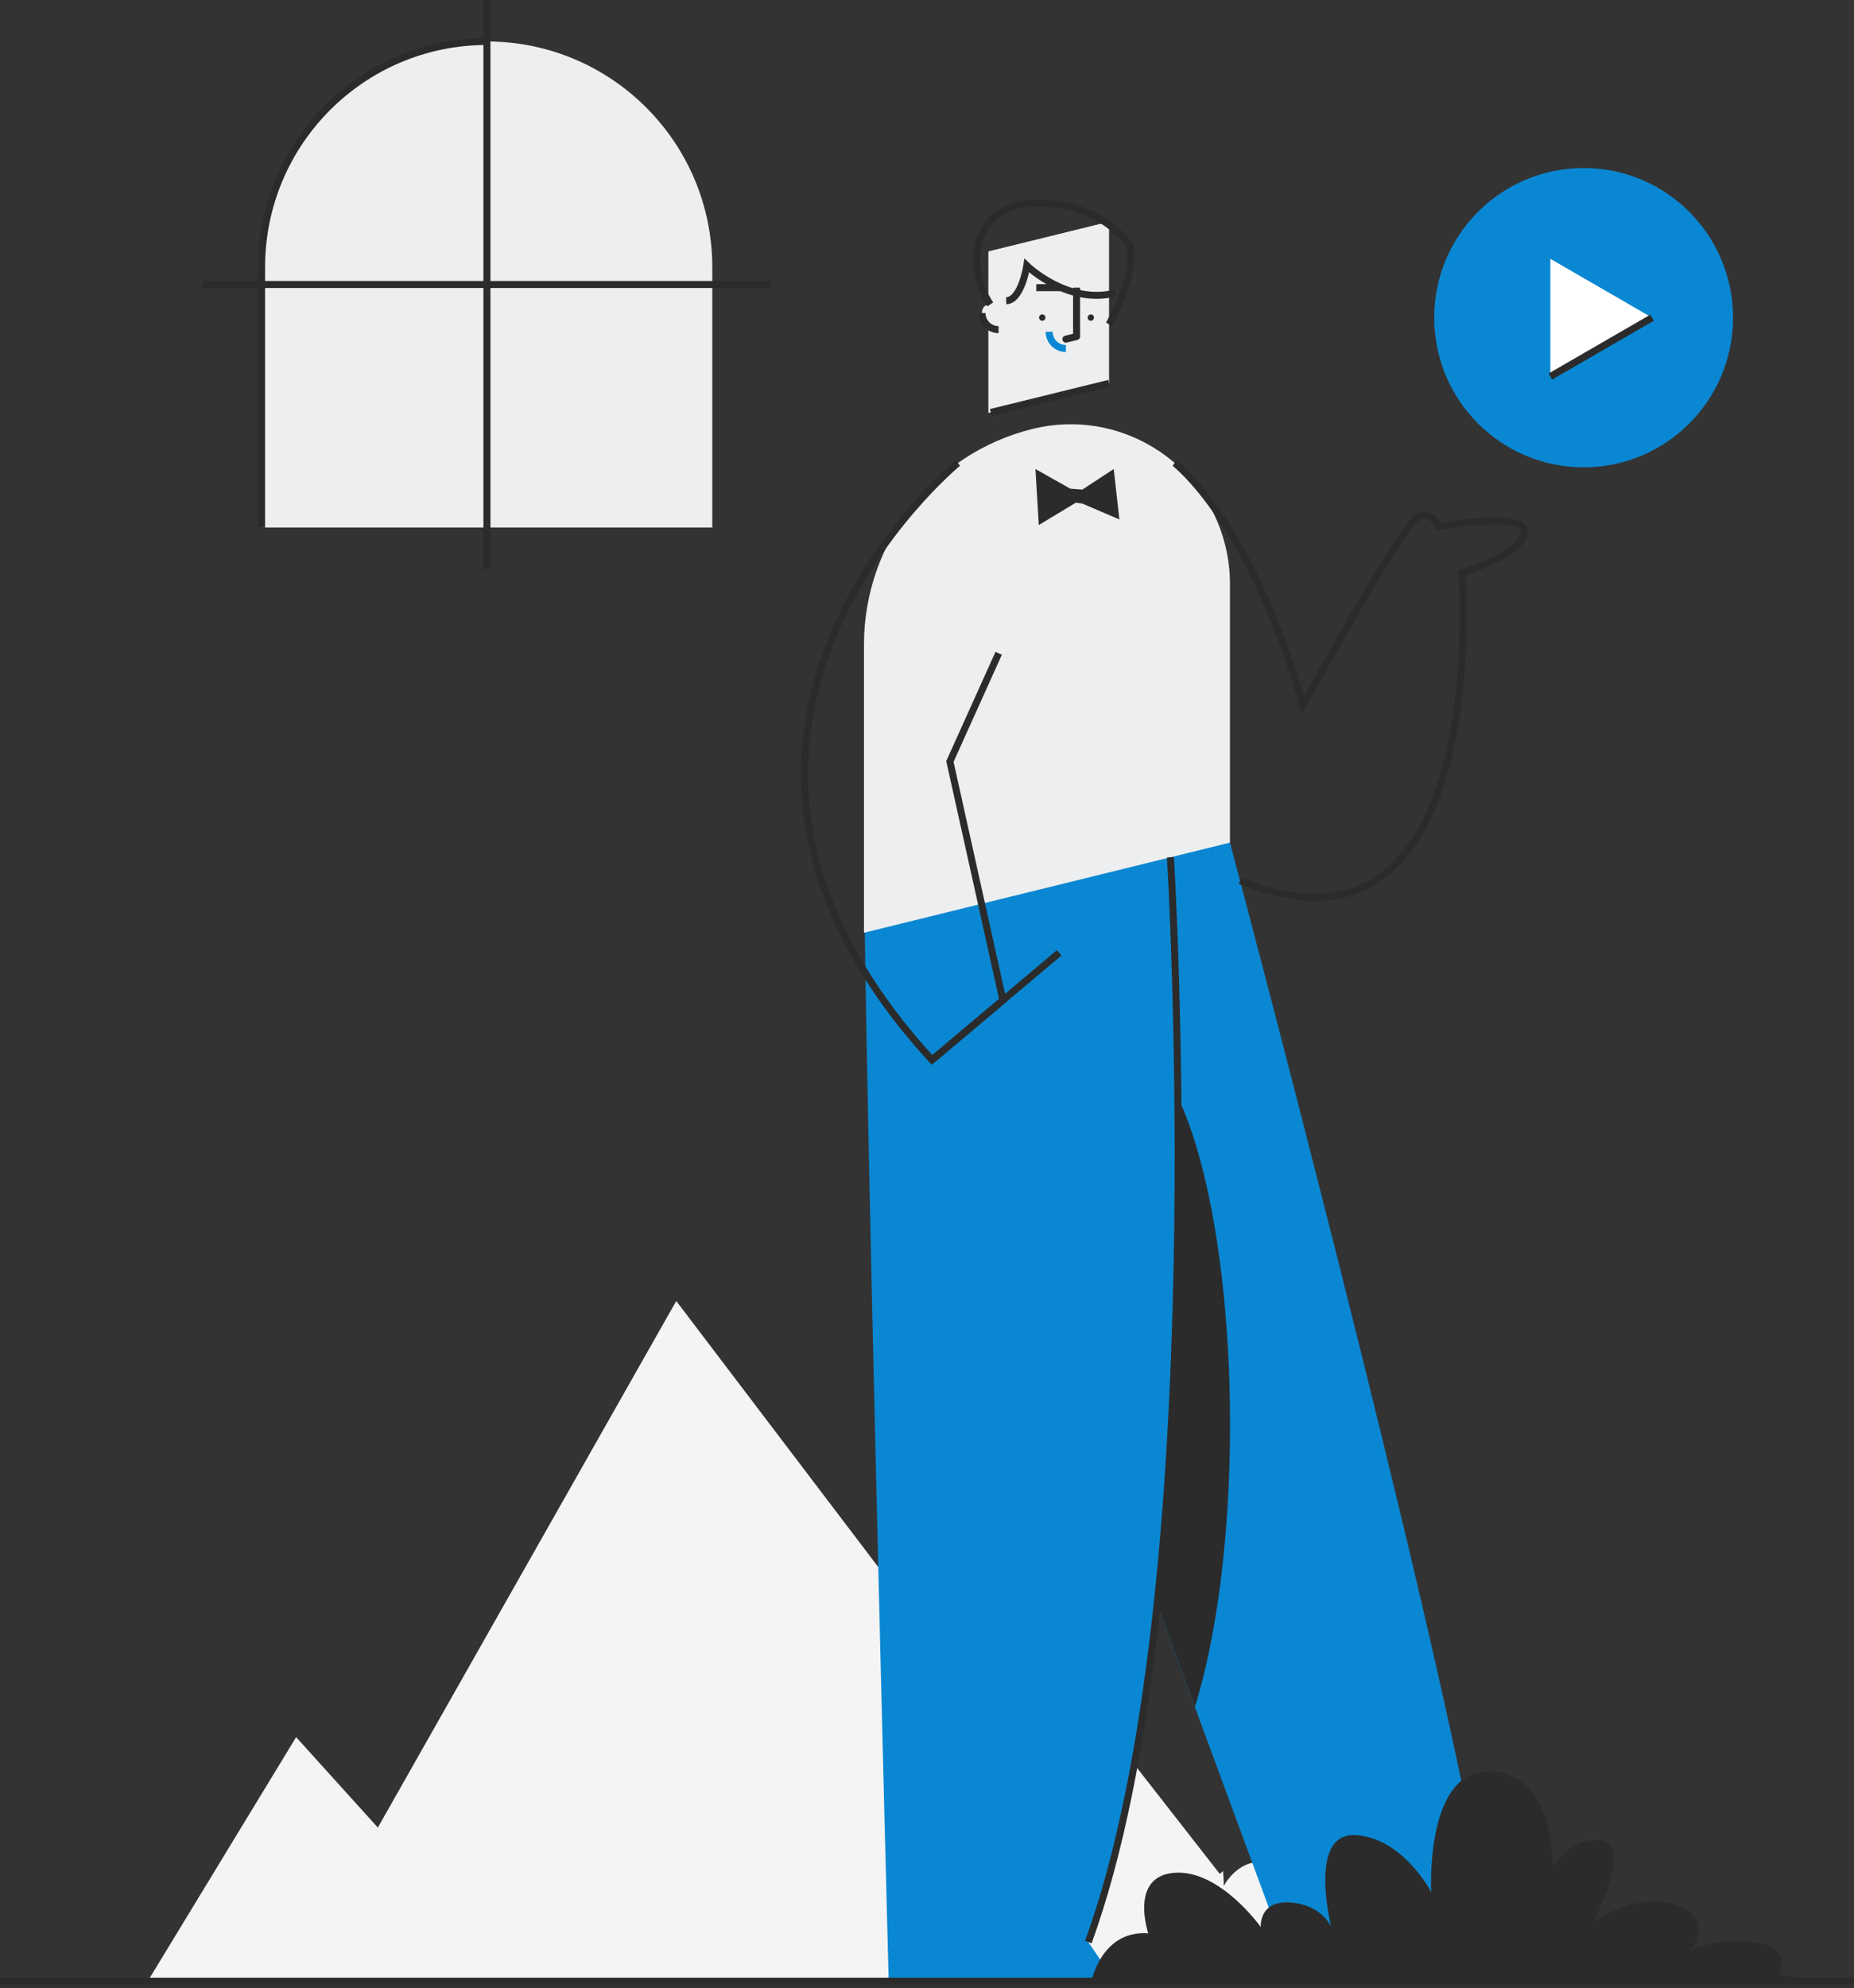 <svg width="265" height="284" viewBox="0 0 265 284" fill="none"
    xmlns="http://www.w3.org/2000/svg">
    <rect x="0" y="0" width="265" height="284" fill="#333333" stroke="none"/>
    <path d="M199.739 283.193H21L42.327 248.14L54.007 261.059L96.66 185.838L144.9 249.337L151.583 238.535L166.468 257.587L174.351 267.679L174.815 267.275C174.937 268.541 174.905 269.409 174.905 269.409C174.905 269.409 176.994 265.368 180.889 266.065C184.741 266.753 179.889 275.886 179.78 276.093C179.947 275.97 185.012 272.223 189.939 273.866C194.832 275.499 191.892 279.259 191.754 279.436C191.873 279.382 193.472 278.646 195.88 278.384L199.739 283.193Z" fill="#F4F4F4"/>
    <path d="M226.355 66.757C238.15 66.757 247.711 57.185 247.711 45.379C247.711 33.572 238.15 24 226.355 24C214.561 24 205 33.572 205 45.379C205 57.185 214.561 66.757 226.355 66.757Z" fill="#0A87D2"/>
    <path d="M236.143 45.378L221.597 36.971V53.783L236.143 45.378Z" fill="white"/>
    <path d="M236.143 45.379L221.597 53.783" stroke="#2B2B2B" stroke-miterlimit="10" stroke-linejoin="bevel"/>
    <path d="M69.599 5.926C87.389 5.926 101.81 20.362 101.81 38.171V75.354H37.389V38.171C37.389 20.362 51.809 5.926 69.599 5.926Z" fill="#EDEEEF"/>
    <path d="M37.389 75.354V38.171C37.389 20.362 51.809 5.926 69.599 5.926" stroke="#2B2B2B" stroke-miterlimit="10"/>
    <path d="M69.599 0V81.283" stroke="#2B2B2B" stroke-miterlimit="10"/>
    <path d="M110.199 40.64H29" stroke="#2B2B2B" stroke-miterlimit="10"/>
    <path d="M175.803 120.365C175.803 120.365 205.131 230.351 211.726 269.17L216.674 271.647L184.091 279.907L157.281 207.227L145.949 121.437" fill="#0A87D2"/>
    <path d="M151.323 162.031C153.915 154.208 157.25 149.497 160.887 149.497C169.131 149.497 175.815 173.658 175.815 203.467C175.815 219.525 173.874 233.945 170.795 243.83L157.281 207.227L151.323 162.031Z" fill="#2B2B2B"/>
    <path d="M167.294 122.452C167.294 122.452 173.731 227.622 155.557 277.414L159.354 283H127.026C127.026 283 123.494 149.235 123.494 120.365L167.294 122.452Z" fill="#0A87D2"/>
    <path d="M158.524 41.09V54.758L141.615 58.916V35.852L158.524 31.694V41.09Z" fill="#EDEEEF"/>
    <path d="M158.18 41.158V54.826L141.272 58.985V35.921L158.18 31.762V41.158Z" fill="#EDEEEF"/>
    <path d="M148.973 45.817C149.223 45.817 149.425 45.614 149.425 45.364C149.425 45.114 149.223 44.911 148.973 44.911C148.723 44.911 148.52 45.114 148.52 45.364C148.52 45.614 148.723 45.817 148.973 45.817Z" fill="#2B2B2B"/>
    <path d="M155.916 45.817C156.166 45.817 156.369 45.614 156.369 45.364C156.369 45.114 156.166 44.911 155.916 44.911C155.666 44.911 155.463 45.114 155.463 45.364C155.463 45.614 155.666 45.817 155.916 45.817Z" fill="#2B2B2B"/>
    <path d="M153.879 48.064V41.09" stroke="#2B2B2B" stroke-miterlimit="10"/>
    <path d="M148.122 41.09H151.612" stroke="#2B2B2B" stroke-miterlimit="10"/>
    <path d="M142.728 44.665V47.088C141.424 47.085 140.366 46.025 140.366 44.719C140.366 44.646 140.366 44.576 140.366 44.506C140.506 43.034 142.728 43.187 142.728 44.665Z" fill="#EDEEEF"/>
    <path d="M142.728 47.088C141.424 47.085 140.366 46.025 140.366 44.719" stroke="#2B2B2B" stroke-miterlimit="10"/>
    <path d="M152.352 49.785C151.032 49.785 149.961 48.712 149.961 47.391" stroke="#0A87D2" stroke-miterlimit="10"/>
    <path d="M158.523 54.758L141.615 58.916" stroke="#2B2B2B" stroke-miterlimit="10"/>
    <path d="M153.879 48.071L152.352 48.447" stroke="#2B2B2B" stroke-miterlimit="10" stroke-linecap="round"/>
    <path d="M175.802 83.391V120.365L123.493 133.238V92.063C123.493 77.464 133.449 64.748 147.609 61.263C159.819 58.259 172.146 65.737 175.146 77.962C175.579 79.74 175.802 81.562 175.802 83.391Z" fill="#EDEEEF"/>
    <path d="M167.294 122.452C167.294 122.452 173.731 227.622 155.557 277.414" stroke="#2B2B2B" stroke-miterlimit="10"/>
    <path d="M159.438 41.85C152.585 43.605 146.767 37.94 146.767 37.94C146.767 37.94 146.021 42.887 143.818 42.967" stroke="#2B2B2B" stroke-miterlimit="10"/>
    <path d="M158.523 46.319C158.523 46.319 162.467 39.376 161.51 35.067C161.51 35.067 157.446 28.843 148.122 29.003C138.797 29.163 138 38.243 141.548 43.478" stroke="#2B2B2B" stroke-miterlimit="10"/>
    <path d="M136.911 66.14C136.911 66.14 90.177 104.489 133.213 151.409L143.354 142.88L135.773 108.776L142.745 93.318" stroke="#2B2B2B" stroke-miterlimit="10"/>
    <path d="M133.213 151.409L151.393 136.107" stroke="#2B2B2B" stroke-miterlimit="10"/>
    <path d="M167.9 66.14C167.9 66.14 178.786 74.378 186.224 100.764C186.224 100.764 200.677 74.378 202.8 73.739C204.923 73.101 205.564 75.23 205.564 75.23C205.564 75.23 218.315 72.89 217.892 76.082C217.468 79.274 208.966 81.827 208.966 81.827C208.966 81.827 213.511 140.604 177.24 125.791" stroke="#2B2B2B" stroke-miterlimit="10"/>
    <g clip-path="url(#clip0_1_778)">
        <path d="M152.968 69.8L154.705 69.933L159.189 67L160 74.2L154.705 71.933L153.78 71.8L148.476 75L148 67L152.968 69.8Z" fill="#2B2B2B"/>
    </g>
    <path d="M265 283L0 283" stroke="#2B2B2B" stroke-miterlimit="10"/>
    <path d="M259 283H156C156 283 157.464 275.672 164.124 276.163C164.124 276.163 161.362 268.008 167.86 267.517C174.359 267.03 180.206 275.26 180.206 275.26C180.206 275.26 179.883 271.434 184.432 271.759C188.819 272.072 190.182 275.026 190.276 275.238C190.174 274.833 186.972 261.813 193.692 262.138C200.514 262.463 204.574 270.289 204.574 270.289C204.574 270.289 203.664 253.839 212.111 253.031C212.401 253.004 212.706 252.993 213.022 253.004C219.867 253.242 221.481 260.446 221.853 264.37C221.996 265.851 221.959 266.867 221.959 266.867C221.959 266.867 224.397 262.138 228.942 262.954C233.439 263.758 227.776 274.448 227.648 274.69C227.844 274.546 233.755 270.161 239.505 272.084C245.217 273.995 241.785 278.395 241.623 278.603C241.762 278.539 243.629 277.678 246.44 277.372C247.787 277.228 249.348 277.209 251.038 277.466C256.4 278.282 254.289 282.033 254.289 282.033L259 283Z" fill="#2B2B2B"/>
    <defs>
        <clipPath id="clip0_1_778">
            <rect width="12" height="8" fill="white" transform="matrix(-1 0 0 1 160 67)"/>
        </clipPath>
    </defs>
</svg>
